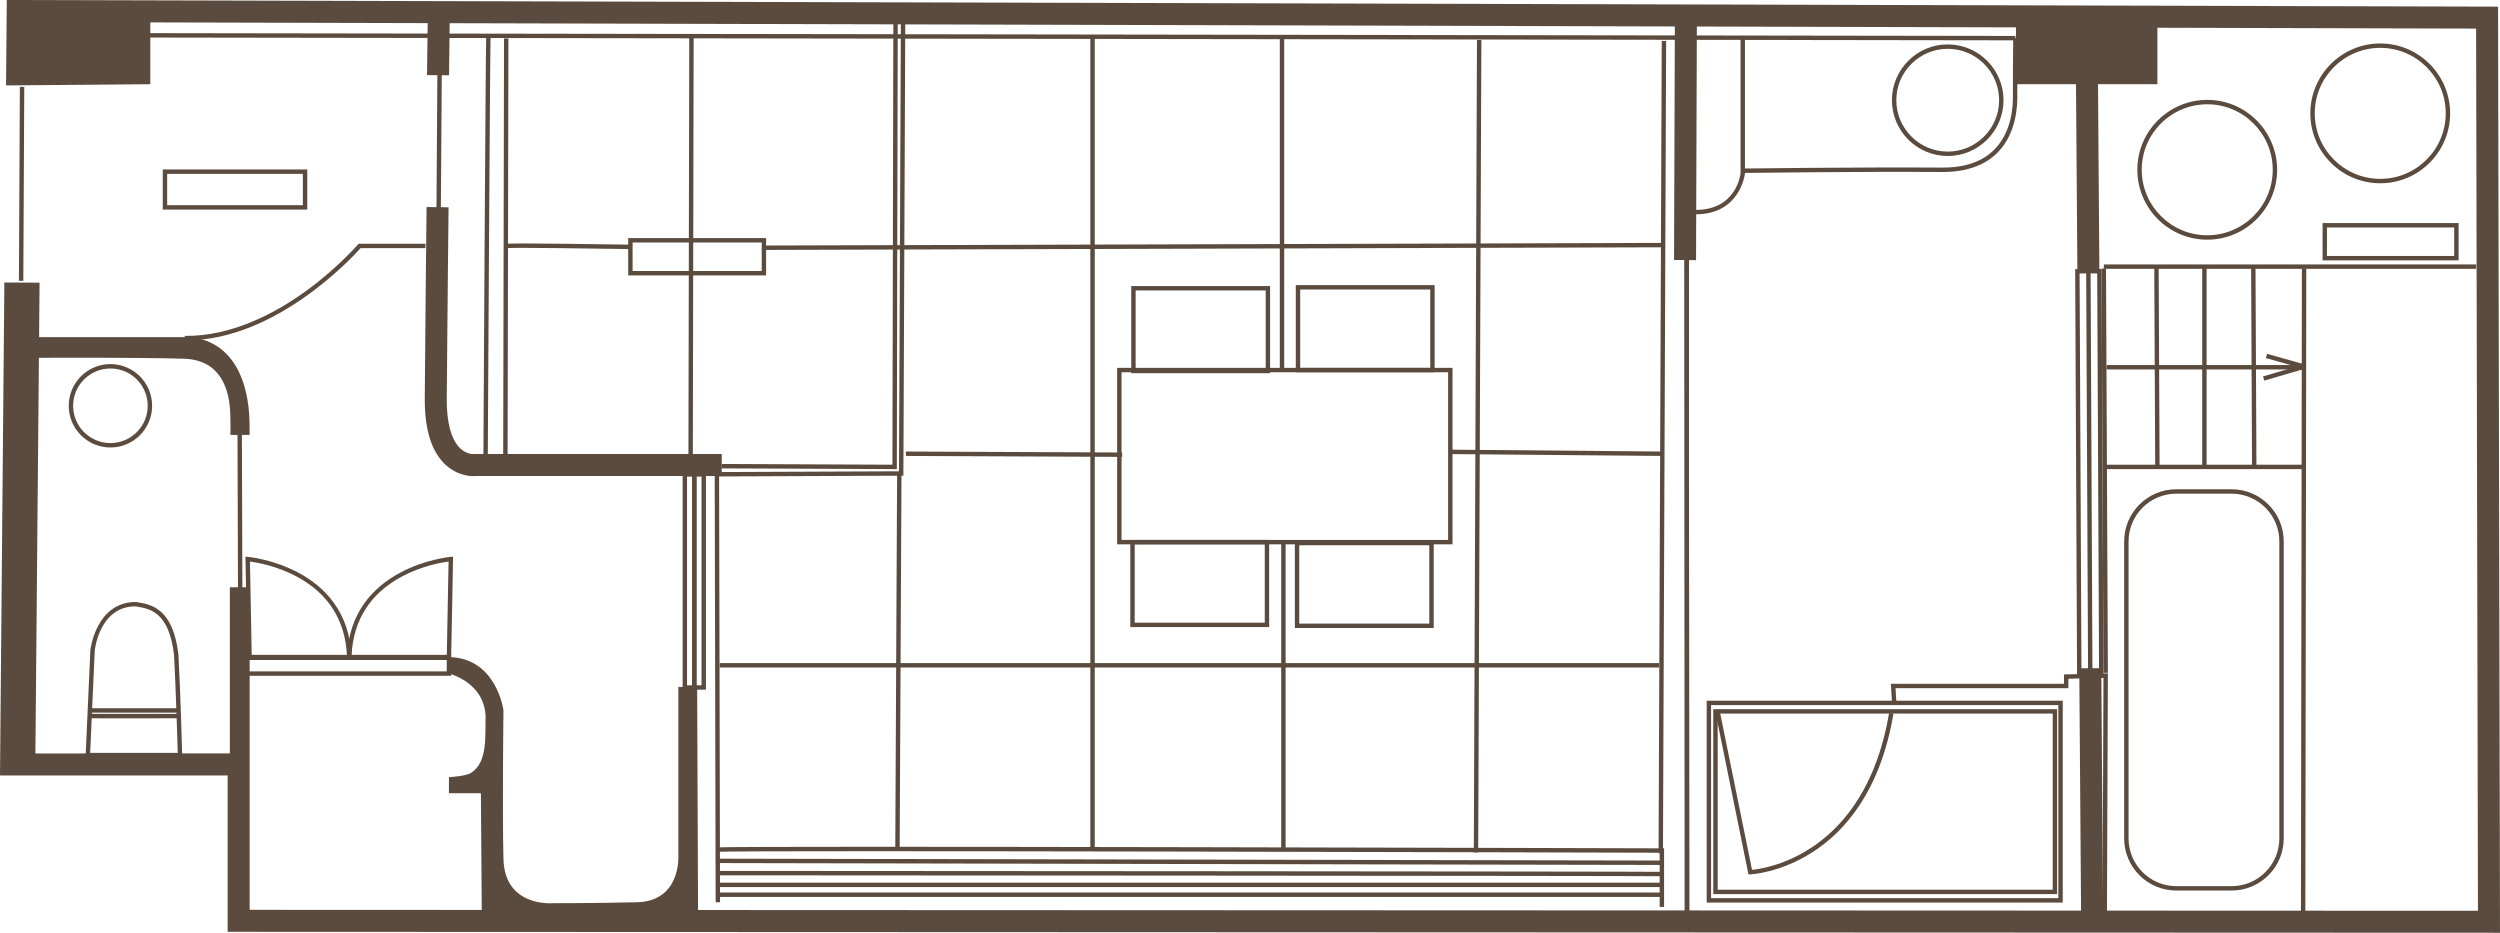 <?xml version="1.0" encoding="UTF-8"?>
<svg id="_レイヤー_2" data-name="レイヤー_2" xmlns="http://www.w3.org/2000/svg" width="200.362mm" height="74.758mm" viewBox="0 0 567.956 211.912">
  <defs>
    <style>
      .cls-1 {
        fill: #5a4b3e;
      }
    </style>
  </defs>
  <g id="_レイヤー_1-2" data-name="レイヤー_1">
    <g>
      <rect class="cls-1" x="54.01" y="98.356" width="1" height="35.333" transform="translate(-.37 .175) rotate(-.183)"/>
      <g>
        <rect class="cls-1" x="20.602" y="160.898" width="20.08" height="1"/>
        <path class="cls-1" d="M26.003,163.191c-3.064,0-5.44-.003-5.636-.011l.042-.999c.438.018,13.452.008,20.272,0v1c-.527,0-8.847.011-14.678.011Z"/>
        <path class="cls-1" d="M41.408,172.04h-21.971l1.092-24.335c.014-.139,1.262-10.944,10.326-10.945l.41.062c3.013.495,8.057,1.325,9.271,11.917.463,8.448.854,22.646.858,22.788l.014.514ZM20.483,171.04h19.897c-.075-2.629-.429-14.722-.839-22.217-1.127-9.812-5.527-10.536-8.438-11.015l-.332-.055c-8.078.008-9.202,9.618-9.246,10.027l-1.042,23.26Z"/>
      </g>
      <path class="cls-1" d="M25.087,101.66c-5.223,0-9.472-4.249-9.472-9.472s4.249-9.472,9.472-9.472,9.472,4.249,9.472,9.472-4.249,9.472-9.472,9.472ZM25.087,83.716c-4.671,0-8.472,3.8-8.472,8.472s3.801,8.472,8.472,8.472,8.472-3.8,8.472-8.472-3.8-8.472-8.472-8.472Z"/>
      <path class="cls-1" d="M42.369,77.31c-.138,0-.274,0-.413-.002l.013-1c10.997.139,21.088-5.5,27.627-10.255,7.114-5.173,11.673-10.452,11.719-10.504l.149-.174h.229s13.726-.01,14.957,0l-.008,1c-1.137-.009-12.938-.001-14.723,0-1.811,2.029-19.239,20.936-39.552,20.937Z"/>
      <rect class="cls-1" x="477.661" y="61" width="1" height="91.855" transform="translate(-.492 2.223) rotate(-.266)"/>
      <polygon class="cls-1" points="478.66 207.968 477.66 207.964 477.872 154.007 469.902 154.197 469.902 156.345 430.63 156.345 430.811 159.231 429.812 159.293 429.565 155.345 468.902 155.345 468.902 153.22 478.876 152.983 478.66 207.968"/>
      <rect class="cls-1" x="382.709" y="3.966" width="1" height="203.787"/>
      <rect class="cls-1" x="382.709" y="4.179" width="1" height="203.573" transform="translate(-.111 .403) rotate(-.06)"/>
      <g>
        <path class="cls-1" d="M468.621,205.048h-80.892v-45.859h80.892v45.859ZM388.729,204.048h78.892v-43.859h-78.892v43.859Z"/>
        <path class="cls-1" d="M467.339,203.126h-78.114v-42.014h78.114v42.014ZM390.225,202.126h76.114v-40.014h-76.114v40.014Z"/>
        <path class="cls-1" d="M397.223,198.653l-7.561-37.155.98-.199,7.389,36.31c3.349-.318,25.736-3.652,31.146-35.653l.986.167c-5.963,35.274-32.254,36.508-32.519,36.517l-.422.013Z"/>
      </g>
      <path class="cls-1" d="M143.207,56.587c-9.16-.148-26.828-.385-28.125-.218l-.127-.992c1.69-.217,27.184.193,28.269.21l-.017,1Z"/>
      <rect class="cls-1" x="67.378" y="55.767" width="95.068" height="1" transform="translate(58.42 171.069) rotate(-89.888)"/>
      <path class="cls-1" d="M163.26,108.243l-.005-1c18.977-.084,37.729-.16,40.983-.173l.425-102.552,1,.004-.429,103.544-.496.002s-20.604.083-41.478.175Z"/>
      <rect class="cls-1" x="353.124" y="78.729" width="1" height="48.278" transform="translate(247.631 455.569) rotate(-89.493)"/>
      <g>
        <path class="cls-1" d="M325.714,142.673h-31.547v-19.798h31.547v19.798ZM295.167,141.673h29.547v-17.798h-29.547v17.798Z"/>
        <path class="cls-1" d="M288.332,142.46h-31.547v-19.798h31.547v19.798ZM257.785,141.46h29.547v-17.798h-29.547v17.798Z"/>
        <path class="cls-1" d="M325.927,84.571h-31.546v-19.798h31.546v19.798ZM295.381,83.571h29.546v-17.798h-29.546v17.798Z"/>
        <path class="cls-1" d="M288.545,84.784h-31.547v-19.798h31.547v19.798ZM257.998,83.784h29.547v-17.798h-29.547v17.798Z"/>
        <path class="cls-1" d="M329.986,123.662h-76.192v-40.091h76.192v40.091ZM254.794,122.662h74.192v-38.091h-74.192v38.091Z"/>
      </g>
      <path class="cls-1" d="M540.749,41.634c-8.756,0-15.88-7.124-15.88-15.88s7.124-15.88,15.88-15.88,15.88,7.124,15.88,15.88-7.124,15.88-15.88,15.88ZM540.749,10.874c-8.205,0-14.88,6.675-14.88,14.88s6.675,14.88,14.88,14.88,14.88-6.675,14.88-14.88-6.675-14.88-14.88-14.88Z"/>
      <path class="cls-1" d="M501.444,54.451c-8.756,0-15.88-7.124-15.88-15.88s7.124-15.88,15.88-15.88,15.88,7.124,15.88,15.88-7.124,15.88-15.88,15.88ZM501.444,23.691c-8.205,0-14.88,6.675-14.88,14.88s6.675,14.88,14.88,14.88,14.88-6.675,14.88-14.88-6.675-14.88-14.88-14.88Z"/>
      <path class="cls-1" d="M174.048,62.568h-31.333v-8.477h31.333v8.477ZM143.715,61.568h29.333v-6.477h-29.333v6.477Z"/>
      <path class="cls-1" d="M558.552,59.151h-30.905v-8.477h30.905v8.477ZM528.646,58.151h28.905v-6.477h-28.905v6.477Z"/>
      <g>
        <rect class="cls-1" x="518.568" y="77.713" width="1" height="8.656" transform="translate(299.185 559.339) rotate(-74.247)"/>
        <rect class="cls-1" x="514.077" y="84.211" width="9.126" height="1" transform="translate(-2.896 149.239) rotate(-16.33)"/>
        <rect class="cls-1" x="478.588" y="82.93" width="44.858" height="1"/>
      </g>
      <rect class="cls-1" x="489.516" y="60.359" width="1" height="45.714" transform="translate(-.384 2.293) rotate(-.268)"/>
      <rect class="cls-1" x="500.304" y="60.787" width="1" height="45.218"/>
      <rect class="cls-1" x="511.518" y="60.573" width="1" height="45.5" transform="translate(-.386 2.408) rotate(-.269)"/>
      <rect class="cls-1" x="477.97" y="105.573" width="45.477" height="1"/>
      <rect class="cls-1" x="450.318" y="133.522" width="146.044" height="1" transform="translate(388.552 657.165) rotate(-89.916)"/>
      <rect class="cls-1" x="244.822" y="-204.201" width="1" height="425.09" transform="translate(236.608 253.654) rotate(-89.914)"/>
      <rect class="cls-1" x="477.947" y="60.073" width="84.591" height="1"/>
      <polygon class="cls-1" points="203.74 106.575 163.92 106.405 163.924 105.405 202.742 105.571 202.954 4.392 203.954 4.394 203.74 106.575"/>
      <path class="cls-1" d="M69.805,47.616h-32.829v-9.118h32.829v9.118ZM37.977,46.616h30.829v-7.118h-30.829v7.118Z"/>
      <rect class="cls-1" x="247.706" y="8.16" width="1" height="184.64"/>
      <rect class="cls-1" x="243.399" y="100.873" width="184.563" height="1" transform="translate(232.997 436.655) rotate(-89.776)"/>
      <rect class="cls-1" x="285.374" y="101.087" width="184.563" height="1" transform="translate(274.594 478.842) rotate(-89.776)"/>
      <rect class="cls-1" x="291.069" y="123.162" width="1" height="69.638"/>
      <rect class="cls-1" x="290.749" y="8.306" width="1" height="75.765"/>
      <rect class="cls-1" x="173.761" y="55.48" width="204.215" height="1" transform="translate(-.163 .808) rotate(-.168)"/>
      <rect class="cls-1" x="109.169" y="55.416" width="95.649" height="1" transform="translate(100.77 212.8) rotate(-89.888)"/>
      <path class="cls-1" d="M110.819,103.512l-1-.006c.021-3.817.507-93.52.642-95.659l.998.062c-.133,2.11-.635,94.667-.64,95.602Z"/>
      <rect class="cls-1" x="229.869" y="78.623" width="1" height="49.132" transform="translate(126.179 333.107) rotate(-89.751)"/>
      <rect class="cls-1" x="163.508" y="150.645" width="213.4" height="1"/>
      <rect class="cls-1" x="161.158" y="149.791" width="85.874" height="1" transform="translate(52.81 353.649) rotate(-89.72)"/>
      <rect class="cls-1" x="162.474" y="107.995" width="1" height="96.981" transform="translate(-.344 .359) rotate(-.126)"/>
      <g>
        <path class="cls-1" d="M385.267,48.683h-.028l.002-1h.026c9.163,0,10.12-7.971,10.156-8.311l-.003-30.708h1v30.76c-.013.144-1.078,9.258-11.153,9.258Z"/>
        <path class="cls-1" d="M395.927,39.285l-.014-1c.26-.003,26.166-.335,45.295-.214,5.209.04,9.223-1.371,11.951-4.173,3.831-3.933,4.236-9.646,4.137-12.701-.037-1.131.066-12.071.071-12.537l1,.01c0,.114-.107,11.383-.071,12.495.104,3.214-.33,9.232-4.42,13.431-2.927,3.004-7.234,4.51-12.674,4.475-19.132-.123-45.018.21-45.275.214Z"/>
        <path class="cls-1" d="M442.487,35.439c-6.989,0-12.676-5.687-12.676-12.676s5.687-12.676,12.676-12.676,12.676,5.687,12.676,12.676-5.687,12.676-12.676,12.676ZM442.487,11.088c-6.438,0-11.676,5.238-11.676,11.676s5.237,11.676,11.676,11.676,11.676-5.238,11.676-11.676-5.237-11.676-11.676-11.676Z"/>
      </g>
      <rect class="cls-1" x="163.081" y="202.767" width="214.468" height="1"/>
      <rect class="cls-1" x="163.295" y="200.524" width="214.254" height="1"/>
      <path class="cls-1" d="M377.516,199.066c-1.857-.095-212.098-.212-214.221-.213v-1c8.7.005,213.066.118,214.294.215l-.08.997.04-.499-.033.499Z"/>
      <rect class="cls-1" x="269.922" y="88.663" width="1" height="214.254" transform="translate(74.093 465.821) rotate(-89.886)"/>
      <path class="cls-1" d="M378.049,206.044h-1v-12.318c-11.397-.033-208.157-.597-213.935-.213l-.066-.998c5.954-.396,205.989.188,214.503.213h.498v13.317Z"/>
      <path class="cls-1" d="M471.875,153.781l-.002-.501-.43-92.139,6-.045.002.501.43,92.139-6,.045ZM472.447,62.133l.424,90.64,4-.029-.424-90.64-4,.029Z"/>
      <g>
        <path class="cls-1" d="M102.45,149.936h-23.62l.015-.515c.623-20.775,23.3-22.894,23.529-22.913l.551-.045-.01.553c-.016.894-.384,21.888-.429,22.46l-.037.46ZM79.865,148.936h21.64c.064-2.512.279-14.415.401-21.367-1.54.205-6.067.977-10.587,3.395-7.211,3.858-11.062,9.903-11.454,17.972Z"/>
        <path class="cls-1" d="M79.86,149.936h-23.62l-.037-.46c-.045-.572-.413-21.566-.429-22.46l-.01-.553.551.045c.229.019,22.906,2.138,23.528,22.913l.015.515ZM57.186,148.936h21.639c-.391-8.068-4.242-14.113-11.453-17.972-4.52-2.418-9.047-3.19-10.587-3.395.122,6.952.336,18.855.401,21.367Z"/>
        <path class="cls-1" d="M102.488,153.526h-48.407v-4.753h48.407v4.753ZM55.081,152.526h46.407v-2.753h-46.407v2.753Z"/>
      </g>
      <g>
        <path class="cls-1" d="M567.956,211.912l-.438-210.403L1.539,0l-.166,19.408,32.774-.276V5.087l63.011.168-.142,11.8,5,.049.143-11.836,278.337.742-.182,53.048,5,.049.182-53.083,72.498.193v12.916h13.637l.315,42.487,5-.037-.315-42.449h13.493V6.302l72.405.193.418,200.415-85.164-.036-.409-55.08-5,.037.409,55.04-314.197-.132-.203-50.682h-4.272v38.45s.598,10.235-9.399,10.467c-9.997.232-19.012.214-19.012.214,0,0-11.045,1.058-11.321-10.04-.277-11.098,0-33.751,0-33.751,0,0-1.49-11.913-12.39-12.125-.093,2.344,0,3.753,0,3.753,0,0,8.153,1.96,8.331,9.867-.167,3.86.621,10.273-3.349,12.718-1.186.73-4.982.954-4.982.954v3.631h7.263l.194,26.523-52.728-.022v-73.283h-4.5v37.754H8.044l.795-89.877c2.148-.013,22.036-.121,33.123.215,8.395.334,10.159,7.319,10.339,12.31.102,2.813.044,4.992.044,4.992h4.357s.013-3.303-.096-4.766c-1.391-18.658-14.643-17.449-14.643-17.449H8.881l.109-12.371-8-.045-.99,111.991h51.716v35.526l516.24.216Z"/>
        <path class="cls-1" d="M96.91,47.038c-.003.271-.301,27.241-.413,43.424-.05,7.231,1.601,12.377,4.906,15.296,2.391,2.11,4.921,2.407,6.157,2.407.218,0,.395-.01.524-.02h55.888v-5h-56.003l-.114-.006-.163.021c-.067.007-1.6.123-3.067-1.231-1.454-1.342-3.177-4.414-3.128-11.433.111-16.173.41-43.134.413-43.404l-5-.055Z"/>
      </g>
      <rect class="cls-1" x="474.159" y="61.637" width="1" height="91.641" transform="translate(-.496 2.217) rotate(-.267)"/>
      <rect class="cls-1" x="-17.128" y="41.266" width="44.065" height="1" transform="translate(-36.885 46.467) rotate(-89.72)"/>
      <rect class="cls-1" x="84.227" y="31.765" width="31.064" height="1" transform="translate(66.813 131.801) rotate(-89.608)"/>
      <path class="cls-1" d="M158.23,156.685h-3.147v-49.404h3.147v49.404ZM156.083,155.685h1.147v-47.404h-1.147v47.404Z"/>
      <path class="cls-1" d="M160.377,156.685h-3.146v-49.404h3.146v49.404ZM158.23,155.685h1.146v-47.404h-1.146v47.404Z"/>
      <path class="cls-1" d="M506.985,202.316h-12.573c-6.528,0-11.839-5.311-11.839-11.839v-67.488c0-6.528,5.311-11.838,11.839-11.838h12.573c6.528,0,11.839,5.311,11.839,11.838v67.488c0,6.528-5.311,11.839-11.839,11.839ZM494.412,112.151c-5.977,0-10.839,4.862-10.839,10.838v67.488c0,5.977,4.862,10.839,10.839,10.839h12.573c5.977,0,10.839-4.862,10.839-10.839v-67.488c0-5.976-4.862-10.838-10.839-10.838h-12.573Z"/>
    </g>
  </g>
</svg>